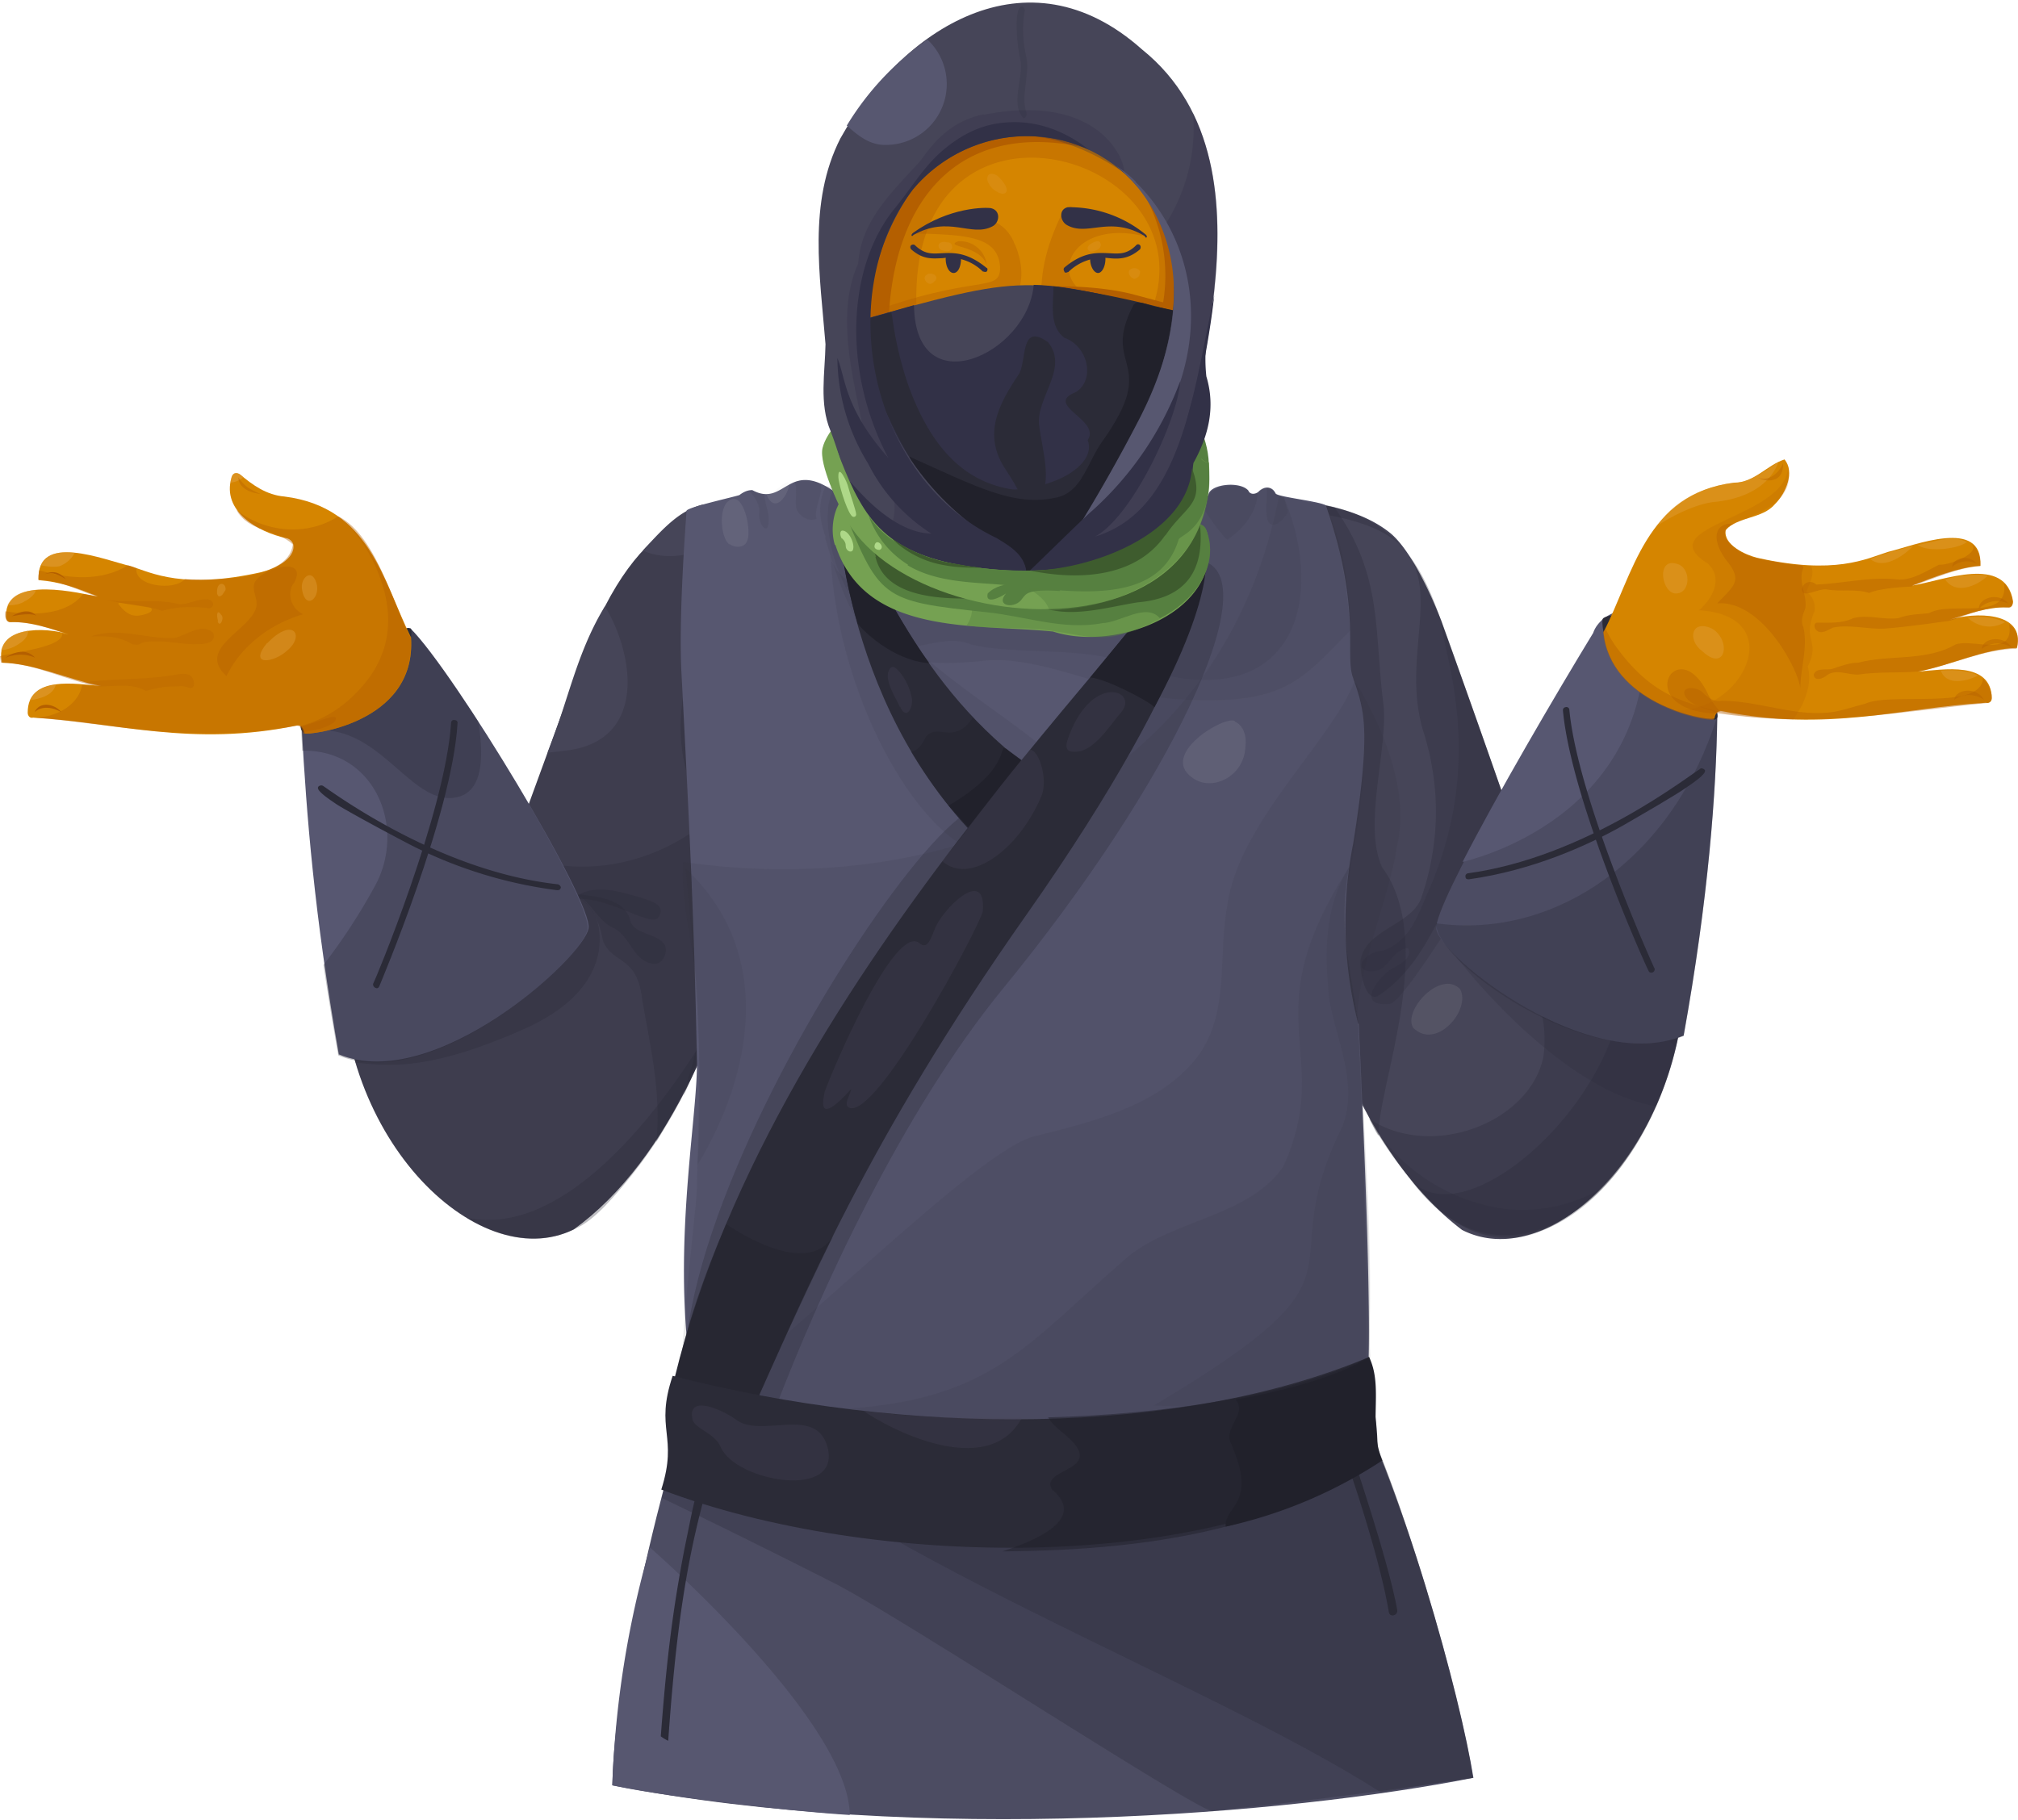 <svg xmlns="http://www.w3.org/2000/svg" width="408" height="368" fill="none"><path fill="#4C4C62" d="M297.8 359.5c-36.9 7.3-111.1 13.7-174 1.5.6-30.3 17-86 18.7-85.3 10 4 126.8-2.3 127.4-1.2 14 25.6 25.5 69.3 28 85Z"/><path fill="#575770" d="M171.8 367c-12.9-.8-38.6-3.9-48-6a199 199 0 0 1 7.6-48.1s40.4 35.2 40.4 54.2Z"/><path fill="#2B2B37" d="M297.8 359.5a1161 1161 0 0 1-52.8 6.7c-4.2-.8-63.4-39.5-76.2-46-20.9-10.6-35-17.3-35-17.3s4.9-19 5.5-20.6c1.2-3.2 131.5-5.6 132.2-4.5 9.7 16 23.7 63.5 26.3 81.7Z" opacity=".3"/><path fill="#2B2B37" d="M297.8 359.5s-12.5 1.7-18.5 3c-36-23.1-108-48.9-138.5-79.5 0 0 132.4-1.4 133.2.3 8.6 15 21.3 59.3 23.8 76.2Z" opacity=".3"/><path fill="#2B2B37" fill-rule="evenodd" d="M143.6 298.5c-5 16.7-7 32.3-8.5 53.5a8.8 8.8 0 0 1-1.5-.9c1.2-16.1 2.5-26 4.8-38 1.5-7.2 2.1-11 3.9-15.8.4-1.3 1.8-.3 1.3 1.2Zm138.9 27.1c.1 1.1-1.5 1.5-1.7.4-1.2-7.1-3.8-15.9-6-22.9a301.4 301.4 0 0 0-4.2-12.2c-.4-1 1.1-1.7 1.6-.6 0 .4 8.4 24.5 10.3 35.3Z" clip-rule="evenodd"/><path fill="#3E3D4E" d="M160.3 104.3c0-2-2-3-4.2-2.6-12.5.6-26.7.3-38.2 31-7 18.7-13.8 37.7-20.7 56.6-3 8-27.9.7-28 1.7-2.5 38.2 27.2 67.2 46.8 57.6 39.2-28.3 46.9-117 44.3-144.3Z"/><path fill="#2B2B37" d="M94.3 246.2c7.2 4.5 15 5.7 21.7 2.4 2.4-1 4.4-2.8 6.2-4.6a95.9 95.9 0 0 0 21.7-36.6c-10.9 18.5-30.4 43-49.6 38.8Z" opacity=".3"/><path fill="#2B2B37" d="M156.5 150.5c-10.4 17.3-29.6 30.6-53.3 22.1l-1.1 3.2c10 3.3 18 3.6 19.8 14.4 2 5 7 2.7 8 12.3 1.7 9.4 3.8 18.9 2.8 28.4 15-25.7 22.2-55 26-83.6l-2.2 3.2Z" opacity=".3"/><path fill="#2B2B37" d="M133.2 185.4c1.3-2.3-1-3-3.3-3.8-4.9-1.4-10.2-3.2-14.3.3 6.9-1.2 16.2 6 17.6 3.5Z" opacity=".3"/><path fill="#2B2B37" d="M124 187.6c3.6 1.8 4 6.9 8.2 7.3 1.9.2 3-2.7 2.1-4-1.6-2.2-6.2-2-6.9-4.8-1-4.3-6.7-4.9-11-5.3 3.2 1.6 4.3 5.2 7.5 6.8Z" opacity=".3"/><path fill="#2B2B37" d="M117.1 181.3c-4.5-2.5-47.8 8.6-47.9 9.7-.3 4.3 2.2 19.8 2.7 23.9 5.8.4 13.7 2.2 34-6.8 16.7-7.4 16-18 14.8-22a11.8 11.8 0 0 0-3.6-4.8ZM144 121c-4 11.5-11 27-2 42.6 2.2 6-4.6 12.4-1.3 17.8 7 11.4-.3 31.5-2.5 40.2a261.5 261.5 0 0 0 22.7-97.6c-.7.6-16.2-4.9-16.9-3Z" opacity=".3"/><path fill="#464558" d="M114.2 151.8c16.8-1.8 14-19.6 8.1-29.2-5.8 9.5-7.5 19.5-11.6 29.6l3.5-.4Zm27.6-49.7c-4.5 1.3-7.5 4.5-11.8 9.2 5.3 2.6 13.1.4 17.2-3a11.2 11.2 0 0 0 3.9-6.3c-2.6.3-6.7-.4-9.3.1Z"/><path fill="#575771" d="M83 127c-1.7 2-14.3 21.8-22 20.2 1 17.8 2.5 37.4 7.5 66 19.3 8 49.5-19.6 50.5-25.5.9-5.4-27.3-52-36-60.6Z"/><path fill="#2B2B37" d="M83 127c-1.7 2-1 5.1-2.7 7.3-4 5.8-11.6 14.6-19.4 13l.2 4.5c14.4-.3 21 15 15 26.8a119 119 0 0 1-10.7 16.5 635 635 0 0 0 3 18.3c19.2 8 49.5-19.7 50.4-25.5 1.1-5.6-27.1-52.2-35.8-60.8Z" opacity=".3"/><path fill="#2B2B37" d="M66.2 147.7c11.7 1 17.6 15.4 26.2 13.5 6-1.3 5.1-10.2 4.3-15.3-5.6-8.5-10.8-15.9-13.8-18.8a274 274 0 0 0-16.7 20.6Z" opacity=".3"/><path fill="#2B2B37" d="M81.4 127.4s1.2-.8 1.7-.2c.2.2 0 1.6 0 1.6l-21.4 19.5s-1-.4-.9-1.5c.4-1.8 20.6-19.4 20.6-19.4Zm31.3 51.4c-23.6-2.6-44.6-18-47.4-19.9-.4-.2-.9 0-1 .3-.3.8 2.7 2.7 3.7 3.4 2 1.3 9.4 5.3 13.4 7.4a90.4 90.4 0 0 0 31.2 10c.3 0 .7 0 .8-.6-.1-.3-.4-.6-.7-.6Z"/><path fill="#2B2B37" d="M75.8 199.7c-.3-.2-.5-.6-.3-.9.2-.2 14.5-34.4 15.7-52.6 0-.4.3-.7.7-.6.4 0 .7.3.6.7-1.1 18.5-15.7 52.8-15.8 53.1-.2.5-.6.5-.9.3Z"/><path fill="#D58500" d="M83.1 128.9c-5.7-11.4-8.2-26.3-25.6-28.5-3.6-.3-6.4-2.3-9-4.5-.8-.5-1.5-.2-1.7.7-2 6.8 5.4 11 11 12.2.7.1 1.3.6 1.5 1.3.5 3-4 5-6.5 5.6-15.7 3.5-22 .2-26.3-1.2-5.5-1.3-19.2-7-18.7 2.8 4.6.4 7.4 1.5 12 3.3-3-.4-18.7-4.7-18.6 4 0 .8.4 1.3 1.2 1.2 4-.1 7.7 1.3 11.6 2.5-4.8-1.6-15.3-1.8-13.6 5.7 6.8.2 13.3 3.4 20 4.7-5.1-.4-14.8-2.2-14.8 5.4 0 .7.5 1.2 1.1 1 17 1 32.2 6 53.3 1.6 1.3-.2 1.4 1.1 1.6 1.6.1.4 22.7-1.6 21.5-19.4Z"/><path fill="#B45F00" d="M83.1 128.9c-3.2-5-6.7-20.5-14.7-24.5-6.3 4.1-14.9 3.3-20.6-1.3 2.4 4.5 8.4 4 11.4 7-.9 7.7-17.9 7.2-21.8 7-2.2 2.5-10.4 1.4-9.8-2.2l-1.7-.6c-5.4 3.3-11.9 2.8-18 1l-.2 1.9c4.5.2 7.4 1.9 11.8 3.4l-2.7-.5c-3.3 4.4-10.5 4.4-15.7 3.5-.2.9 0 2.3 1 2.2 4-.1 7.9 1.2 11.7 2.5-.3 0-.8 0-1.2-.2.2 2.8-10 3.8-12.6 4.6l.2 1.3c6.6 0 13.3 3.7 19.8 4.8l-3.4-.3c-.8 4.6-6.2 6.8-10.1 6.6 14.8.9 31.7 5.6 53.2 1.7 1.2-.3 1.5 1 1.5 1.5.5.4 23-1.5 21.9-19.4Zm-55.3-4.4c-1.7.1-2.9-1.1-3.8-2.3-.2-.1 0-.4.3-.3l6.2 1c1 1-2.1 1.6-2.7 1.6Z" opacity=".4"/><path fill="#E2A040" d="M12 114.5a5.8 5.8 0 0 0 3.1-2.7c-1.2-.2-5.4-.6-6.8 2.5 1.4.3 2.6.4 3.7.2Zm-6.8 7c.5-.3 2-1.3 2-2.2-4 .4-5 1.8-5.7 3.1 1.3 0 2.7-.2 3.6-.9Zm-5 10c1-.1 2-.4 2.8-.8 1.2-.7 2.7-1.6 2.7-3.2-3.7.7-4.9 2.2-5.5 4Zm49-35c-1.8-1.6-2.4-.7-2.6 1.1 1-.1 1.9-.5 2.6-1.1Z" opacity=".5"/><path fill="#E2A040" d="M54 130c-3.9 4.8 1.4 4 4 1.6 3.8-3.1 1.2-7-4-1.5Zm-10-9.8c0 .6.7.4 1 0l.6-.9c.2-1.6-2-2-1.7.9Zm0 5.4c.4 1.5 1.5-.7.7-1.3-.8-1.2-1 0-.6 1.3Zm17.1-6.2c.7 3.8 3.4 1.8 3-1-.8-3.9-3.6-1.6-3 1Z" opacity=".4"/><path fill="#E2A040" d="M6 141.6c2.3-.3 4.8-1.1 5.3-3.2-.8.2-3.9.4-5.3 3.2Z" opacity=".5"/><g fill="#B45F00" opacity=".7"><path d="M43.1 128c-2.2-2.2-5.4.5-7.8 1-5.8.3-11.2-2.3-16.9-.3 2.9-.2 5.9 0 8.4 1.6 2.7.3 0-.8 6.2-.6 2.5.1 11.4 2 10.1-1.7Zm-10.3-4.5c3.1-.9 6.4-.9 9.6-.5 1.4-.5.4-2-.7-1.8-1.9-.1-3.5 1-5.4 1-4.9-1.3-9.8-.1-14.6-.9 3.6 1 7.4.9 11 2.2Zm6.4 14.5c-.3-2.7-3.5-1.5-5.3-1.3-5.7.8-11.4.5-17.1 1.3l3.4.8c3.1 0 6.6-.7 9.3.9 1.3-.4 4-1 5.7-.9.9 0 2-.2 2.8.2.8.4 1.4-.2 1.2-1Z" opacity=".4"/></g><path fill="#B45F00" d="M59.4 118c3-5.6-5.7-3.2-7.5-.8-1.5 1.6.4 3.8-.1 5.6-1.2 4.7-12.2 8.3-6 13.9 3-6.2 9-10.6 15.5-12.5-2.3-1-3.4-4-2-6.2ZM83 128.9c-1.9-3-5.5-16-13.2-23.4a31.6 31.6 0 0 1 6.2 9.2c1.7 4.1 6.1 14.9-3.6 25a24.8 24.8 0 0 1-11.2 7c-.2 0-.4 0-.5.2.5.3.7 1 .8 1.4.1.4 22.7-1.5 21.5-19.4Z" opacity=".4"/><path fill="#B45F00" d="M67.6 146c2-2.8-5.5 1-6.7.8.5.3.6.9.7 1.2 2-.4 4.4-.7 6-2ZM48.2 96.6s-.2 2.7 4.5 3.3c0 0-1.7-.7-2.7-1.4a7.8 7.8 0 0 1-1.8-2Z" opacity=".4"/><path fill="#B45F00" d="M7 144s1.8-2 5.4 0c0 0-1-1.4-3-1.5-1.9 0-2.4 1.5-2.4 1.5Zm-5.9-11s3.6-2.7 6 0c0 0-2.6-1.4-6 0Zm1.3-8.4s3.3-2.2 5 0c0 0-.5-.9-5 0Zm6.7-8.5c1.6-.6 3 .3 4.2 1-2-2.4-4.2-1-4.2-1Z"/><path fill="#464558" d="M253 103.6c.1-.7-3-2.7-2.5-3.2 10 .6 22.7 1 30.6 7.4 5.2 4.3 10 17 10.1 17.2a3866.2 3866.2 0 0 1 20 56.9c1.3 3.2 29.3 7.8 29.4 8.9 2.5 38.3-26.2 67.5-45 57.9-37.8-28.6-45-117.8-42.6-145.1Z"/><path fill="#2B2B37" d="M266.3 103.8c33.3 5 15.2 23.9 21.5 44.2a53 53 0 0 1-.5 33.7c-2 5.2-10.6 6.2-12.1 11.9-.6 1.3.6 9.3 3.4 7.8 8.7-5.7 11.9-15.4 16.5-23.6 3-5 7.3-9.3 9.6-14.6a2208.3 2208.3 0 0 0-13.5-38.1c-4.8-14.2-12.2-24-34.2-24-2.3-.3-9.8-2.5-4.8 1.5 2.1 0 12 1 14.1 1.2Zm74.2 87c0-1.1-29.3-11.7-32.4-17.7-1.1 2.4-14.1 6.5-9.8 10.8 8.5 8 15.5 18.6 13.7 30-2.9 13.2-22.7 20.7-35.2 12.3a74 74 0 0 0 13.2 17.4c21 21.1 52.8-12.1 50.5-52.8Z" opacity=".3"/><path fill="#2B2B37" d="M340.5 190.8c0-1.1-12.2 9.2-12.1 7-1 26-34 54-43.8 39.9 21.5 31 58.4-2.4 56-47ZM278.8 229.3c-.5-8.8 12-38.6.6-54-3.9-8.7 1.3-23.7.3-32.9-1.9-14.5 0-26-9.9-39.8-4.2-1-19-2.4-19.3-2.2-.7.2 6.6 83.7 21.6 115.5-.4-2.8 6.8 16.2 6.7 13.4Z" opacity=".3"/><path fill="#2B2B37" d="M334.8 223.8a69 69 0 0 0 5.7-33c0-1.1-31.5-18-34.7-24.3-3 5.6-11.6 15.8-15.4 21.1 1.3 3.4 23.7 32.6 44.4 36.1Z" opacity=".2"/><path fill="#2B2B37" d="M338.8 211.8a72 72 0 0 0 1.8-21c0-1.1-31.5-18-34.7-24.3-3 5.4-12.8 11.4-8.8 16.4 16.6 20.6 32 17.8 41.7 28.9Zm-34.1 32.7a38 38 0 0 1-27.3-17.2c11.1 17.8 25.1 34.2 45.9 13.3a32 32 0 0 1-18.6 3.9Z" opacity=".2"/><path fill="#2B2B37" d="M288.7 180.4c-2.1 4.8-3.6 9.8-9 11.8-5 .5-6.3 5.2-1 4 2.3-1 3.1-4.2 6-4.5 1 2-1.8 3.4-3.5 4.3-2.2 1.4-7.5 7.7-.2 7 3.2-.4 21.6-31 24.7-37a4003.6 4003.6 0 0 0-14.4-40.9c-.2 5.2 9.8 27.5-2.6 55.3Z" opacity=".2"/><path fill="#D8D8D8" d="M295.2 200c-3.9-4-11.6 4.3-9.5 7.8 4.6 4.7 11.8-3.6 9.5-7.8Z" opacity=".1"/><path fill="#4C4C63" d="M340.5 143.7c-17.1-4.3-16.3-18.8-16.3-18.8-11.7 19.4-34.6 58.3-33.8 63 1 5.8 30.8 29.4 50 21.5 5-27.7 6.6-49.3 6.8-64.7-.7.1-4-.3-6.7-1Z"/><path fill="#575771" d="M332.5 126.5c-.3-5.3-8.8-3.3-10.4 1.5-7.8 12.8-19.6 33-26.4 46.3 1.3-.4 38.8-8.7 36.8-47.8Z"/><path fill="#2B2B37" d="M290.4 186.7c-.7 7.3 30.6 30.4 50 22.8 5-27.7 6.6-49.3 6.8-64.7-9 29-33 45.2-56.8 41.9Z" opacity=".3"/><path fill="#2B2B37" d="M296.7 176.6c23.6-3.2 44.1-19.3 47-21.1.2-.3.7-.1 1 .2.4.8-2.7 2.8-3.7 3.5-1.9 1.4-9.2 5.6-13 7.8-7.1 4-18.2 9-31 10.8-.3 0-.7 0-.7-.5-.1-.3.1-.6.4-.7Z"/><path fill="#2B2B37" d="M334.2 196.6c.3-.2.5-.6.2-1-.1-.2-15.4-34-17.1-52a.6.6 0 0 0-.8-.6.6.6 0 0 0-.5.7c1.7 18.4 17.1 52.4 17.3 52.6 0 0 .2.6.9.3Zm-8.1-72.2s-1.5.2-1.9.6c-.5.3 0 2.8 0 2.8l11.2 13.1 11.2 4.6s.9 0 .6-1.3c-.3-1.1-21-19.8-21-19.8Z"/><path fill="#D58500" d="M324.2 127.8c6-11.5 8.5-28 26.4-30.2 4.1 0 6.7-3.6 10.2-4.7 2.1 2.5.3 6.8-1.9 9-2.6 3.1-7.6 2.5-10 5.3-.5 3 4 5 6.4 5.6 15.7 3.5 22 .2 26.4-1.2 5.4-1.3 19.2-7 18.7 2.8-4.8.4-9.3 2.3-13.8 4 6.3-1 18.9-6.3 20.4 3.2 0 .8-.4 1.3-1.1 1.2-4-.1-7.8 1.3-11.7 2.5 4.9-1.5 15.3-1.8 13.6 5.7-6.8.2-13.2 3.5-20 4.8 5.1-.4 14.8-2.2 14.9 5.4 0 .6-.5 1.1-1.2.9-17 1-32.1 6-53.3 1.7-1.2-.3-1.5 1-1.6 1.5-2.3.5-21.1-3.3-22.4-17.5Z"/><path fill="#E2A040" d="M339 114c-4.3-1.3-3 6.3 0 6 2.9-.2 2.9-5.3 0-6Zm7.3 13.2c-4.3-2.2-5.3 2.2-2.1 4.5 4.6 4.3 5.9-2 2.1-4.5Z" opacity=".4"/><path fill="#B45F00" d="M364.3 142.7c1.1-2.4 2-5.2 1.2-7.9 2.7-5.5-1.3-5 1.4-11.3.1-1.5-.3-3-1.7-3.8.5-1.6 1.8-3.4 1-5.2-4.4-.6-18-1.2-17.4-7.2.1-.8 1-1 1.5-1.3 6.7-2.7 12.7-5.1 11.2-11.8.1 10.6-28.4 12.1-16.3 19.7 3.3 2.9 1.1 7.1-1.7 9.5 18.5 1.1 8.8 21.2-5.3 20.2 4 1.5 7.5 2 8.3 2 .2-.6.4-2 1.6-1.6 4.5 1 9.5 1.4 14.5 1.5l1.7-2.8Z" opacity=".2"/><path fill="#E2A040" d="M346.6 101.5c11-1.1 12.7-7.6 13-8.1-1.4.9-6.1 4.5-9 4.2-5.8.8-12 3.3-15.6 8.8.2-.3 6.7-4.4 11.6-4.9ZM393 111c1.6-.2 3.4-.5 4.7-1.4-3.1-1.5-6.7 0-10 .6 1.5 1 3.8.9 5.3.8Zm-.6 24.6c1 2.9 4.8 2.4 7.5 1-2.9-1.5-7.3-1-7.5-1Zm5.4-10.7a6.7 6.7 0 0 0 4.5 1.8 6.6 6.6 0 0 0 3.1-.9 13.8 13.8 0 0 0-7.6-.9Zm-4.5-7.7c2 3 6.2 1.5 8.6-.8-2-.5-6.3 0-8.6.8Zm-6.5-6.8a86.8 86.8 0 0 0-8.7 2.6c2.5 2.2 6.5-.3 8.7-2.6Z" opacity=".4"/><path fill="#B45F00" d="M327.2 131.4a22.8 22.8 0 0 1-2.6-4.3l-.5.7c1.3 14.2 20 18.1 22.3 17.7 0-.3.2-1.3 1-1.6-7.1-2-13.3-3.3-20.2-12.5Zm28.2-34.8c2 .7 4-.5 5.1-2.9 0 0 .2 2.5-1.6 3.2-1.8.7-3.5-.3-3.5-.3Zm-.1 16.3c-2.8-.4-9.9-4.9-4.7-7-4.5-.3-4.4 3.8-1.4 7.6 3.2 4 1.3 5-2 8.5 9.4-.7 17 14.5 16.8 17.6-.1-4.2 1.6-8.6.6-12.8-.6-1.3-.1-2.5.4-3.8.4-2.6-1.3-5-.6-7.6 0-.5.5-.5 0-1a84 84 0 0 1-9-1.5h-.1Z" opacity=".4"/><path fill="#B45F00" d="M386.5 118.5c4.4-1.4 9.4-3.8 13.9-4 0 0 .3-3.6-2.4-4.9 3.5 1.7-3.3 4.7-6 4.6-2.6 1.3-5.1 3-8 3-5.7-.7-11.4.8-16.8 1-1-1-2.7-.5-2.9 1 0 2 3.5-.4 5.2 0 2.7.5 5.7-.2 8.4.7 2.3-1.1 8.7-1.3 8.7-1.3Zm7.8 7c3.9-1.3 7.5-3 11.5-2.6 2.3.3.5-4-.6-5 1 8-10.8 3.5-15.2 6.1-2.1.2-4.1.2-6.2 1-3 .4-6.2-.8-9.1 0-2.3 1.1-4.8.9-7.3.9-.7 0-.7 1-.2 1.5 1 1 2.3 0 3.4-.5 3.4-.7 7 .4 10.5.2 4.4-.3 13.3-1.6 13.2-1.6Zm11.9.6c1.2 7-7.2 3-10.8 4.2-6 3.5-13.2 2-19.7 3.7-1.8 0-3.6.7-5.4 1.3-1.2.2-3.1-.3-3.6 1.1.1 1.5 2 .8 2.7.1 2-1.3 4.2 0 6.3-.1 4.3-.6 7.8-.3 12-.6 6.6-1.2 13.5-4.6 20-4.6 0 0 1.2-3.3-1.5-5Zm-5.3 11.2c-.6 6.4-18.6 2.6-23.8 5-2 .5-4 1.2-6.1 1.6-7.6 1.3-15.2-2.2-22.9-2.2-1.7.3-2.9-.7-4-1.8-1-1-4.6-1.3-3.3 1 1.3 2 4.2 2.2 6.3 3.3 21 3.1 37.2-.4 54.3-2 2.6 0 .7-4.1-.5-5Z" opacity=".4"/><path fill="#B45F00" d="M400.7 131.2a5.2 5.2 0 0 1 6.1-.2c-1.7-2.7-6-2-6.1.2Zm-5.6 10.3a5.2 5.2 0 0 1 6 0c-1.4-2.7-5.7-2.2-6 0Zm5-18.4a5.1 5.1 0 0 1 6-1c-2-2.5-6.1-1.2-6 1Zm-5.5-8.4a4.5 4.5 0 0 1 5.1-.7c-1.6-2-5-1.2-5 .7Zm-49.5 25.2c-6.2-12.1-15.2 3.6 1.8 4.4.2-.3.6-.4.9-.4a15 15 0 0 1-2.7-4Z" opacity=".4"/><path fill="#575770" d="M274.6 207a82.3 82.3 0 0 1-1-36.5c3.7-23.3 2.2-27-.1-33.6-1.6-4.6 1.8-13.7-5.4-34.6-.2-.8-9.8-1.8-10.2-2.5-.7-1.6-2.4-1.5-3.5-.3-.7.5-1.7.5-2-.3-1.7-2-8-1.3-8.1 1-24.9 2.4-65.4.1-74.8-.2-10.2-7.8-10.6 2.8-17.4-.9-1 0-1.8.4-2.6 1-.7.3-10.7 2.5-10.7 3.2 0 .5-1.7 21.3-1 33.2 1.8 34.4 2.6 52 3.1 77.8.3 11.7-5.9 41.4-.2 69l66.6 10.6 68.7-11.4c1.9-5.4-.2-52.4-1.3-75.5Z"/><path fill="#2B2B37" d="M166.8 108.7c6.2 21.2 10.6 27.2 32.3 24.9 11.3-1.2 26.7 6.9 38 7.7 22.6 1.7 25.9-3.7 35.8-13.7a86 86 0 0 0-4.8-25.3c-.3-.8-9.8-1.7-10.2-2.4-.7-1.6-2.5-1.4-3.6-.3-.7.5-1.6.5-1.9-.3-1.8-2-8-1-8.2 1.3a477.1 477.1 0 0 1-77.3-2.3c-1.8 4-1 7.2 0 10.3Z" opacity=".1"/><path fill="#2B2B37" d="M185.2 130.7c3.7-.6 7.4-1.9 11.1-.4 9.2 2.2 22.4.4 31.2 3.7 32.7 12.5 41.5-11 32-33.6-2.5-.4-2.7-3.4-5.3-.9-.6.5-1.6.6-1.9-.3-1.8-2-7.9-1.3-8 1-24.9 2.4-75.2-.5-75.9-1-4 8 3.8 30.5 16.8 31.5Zm-31.7-27c-.3 2.4 2.1 5.2 1.9 1 0-1.1-.7-3-.9-4.7a7 7 0 0 1-2.5-.8h-.7c1.3 1.1 2.4 3 2.2 4.5Zm7.6-.6c.7 1.4 2.4 2.5 4 1.8-.6-2 1.3-5 .9-7-1.2-.8-4.4-1.1-5.9-.2 1.5-1 .4 4 1 5.4Z" opacity=".1"/><path fill="#2B2B37" d="M274.6 207c-1-8.7-3.7-17.6-2.5-26.6 3.3-15.7 5.8-35.9 1.4-43.5-1.5-2.5 1.8-18.6-5.4-34.6l-9.5-2c-11.1 57-64 82-120.5 74-.5 8.8 2.3 17.4 2.8 26 .8 13.5.3 26.7 0 39.7-.1 6.1-5 40-2.2 45.4l60.9 8.6 76-8.2c1.4-3.9.2-55.8-1-78.8Z" opacity=".1"/><path fill="#2B2B37" d="M276 289c2.3-22-.2-59-1.4-82-1-8.7 6.7-26.7 7.8-35.7 3.9-14.9-8.5-33.6-8.5-33.6-4.7 12.2-23.6 28.7-25.8 45.6-2 11 1 23.6-7.9 32.6-7.7 8-19.5 11-30.4 13.7-11.9 2-53 45.3-71.1 55.8 0 0 136.8 7.7 137.2 3.7Z" opacity=".1"/><path fill="#2B2B37" d="M275.6 285.8c3.2-21.3.2-56.2-1-78.8-1.5-10.3-4.2-21-1.8-31.7-20 31.1-2.8 37-13.3 60.5-6.7 10-22 10.8-31.2 18.1-21 18-27.6 29.7-60.1 31.1 0 0 103.5 26.4 107.4.8ZM141 235.6c10.9-18 16-42.7-2.4-60 2 20.6 3.8 40.3 2.4 60Z" opacity=".1"/><path fill="#2B2B37" d="M277.4 281.7c-1.1-21.7-1.6-52-2.8-74.7-1.5-10.3-4.2-21-1.8-31.7-5.2 8.3-5 18-4 27 1.5 8.4 5.9 17 2.6 25.5-15.3 31 9.1 28.3-38.1 56.4 0 0 44.1 1.6 44.1-2.5Zm-64.7-129.1c-11.6-10-30.4-19.9-37.8-33.8-2.3.5-6.8-3.7-7-6.4 1.5 28.9 17.6 56.1 29.7 59.9 5.7 1.7 19.6-15.1 15.1-19.7Z" opacity=".1"/><path fill="#2B2B37" d="M202.7 200c-20.4 25-36.9 61.1-46.1 85.2l-17.4-.4c-10-45.9 82.8-173.2 57.2-99-7.7 16.8 45.7-69.4 47.3-72.2 11.9 4.4-6.6 44.4-41 86.4Z" opacity=".3"/><path fill="#D8D8D8" d="M147.5 110c1.2.9 3 .7 3.5-.5 1-1.8-.4-9-2.8-8.6-3.2.5-2.6 8-.7 9.2Zm7.5-10 .2.5c2.2 4.2 5.4-3.2 4-3-1.5.4-2.5 2.3-4.2 2.5Zm94.7 45.8c-2.1-1.2-15.3 6.7-8.7 11.4 3.8 3 10.6 0 10.8-6.3.3-2-.4-4.3-2.2-5Z" opacity=".1"/><path fill="#2B2B37" d="M256.2 104.9c.8 2.8 3.4.2 4.2-1.4l-.9-3c-2-.2-1.8-1.8-3.4-1.9.2.4-.3 4.6.1 6.3Zm-8 4.2c3.3-2.2 6-5.7 6.1-9.6-.6.6-1.6.6-1.9-.2-1.8-2-8-1-8.2 1.3-.7 0-1.4 0-2.1.2 0 .3 4.2 6.8 6 8.3Z" opacity=".1"/><path fill="#2B2B37" d="M201.4 173c1.2-1.3 16.5-11.1 12.9-13.5-26.9-17.2-34.5-40-45-57.1 0-.3.8 42.5 32 70.6Z"/><path fill="#21212B" d="M214.3 159.6a96 96 0 0 1-17.6-14.5c-3.8 5.7-7.2 1-9.5 3.9-.6 1.2-1.5 2.8-3 3 4.5 7.4 10 14.7 17.3 21.2 1.2-1.4 16.5-11.2 12.8-13.6Z" opacity=".4"/><path fill="#21212B" d="M187.8 134c-7.8-11-12.7-22.2-18.4-31.5-.1-.2 0 10 4 23.6.9 1.2 6.9 7.4 14.4 8Zm15.5 17.4c-1.4-1 1.2 4-11.5 11.5 2.2 2.4 7 7.8 9.6 10.2 13.5-14.5 21-7.7 2-21.7Z"/><path fill="#464557" d="M182 142.9c1.3 3 2.8-.1 2.3-2a11.6 11.6 0 0 0-2.4-5c-.9-1-1.6-1.6-2.2-.3-.9 2.1 1.4 5.4 2.2 7.3Z" opacity=".3"/><path fill="#2B2B37" d="M151.6 286.4c11-24.6 23.6-55.5 55.9-101.4 35.9-51 40.1-76.1 34-76.1-4.6 15.7-87.5 89.2-106 173.6l16.1 4Z"/><path fill="#21212B" d="M146.8 247.5c-5.6 13-10 26.2-11.3 39h16c3.8-8.5 10.3-23 17.3-37.3-5 10.4-22-1.7-22-1.7Z" opacity=".4"/><path fill="#21212B" d="M233.4 143c12.1-22.4 12.1-34.2 8-34.2-1.2 4.3-9.4 14.1-21 28.2 2.9.1 11.8 4.7 13 6Z"/><path fill="#464557" d="M166.7 221c-1.5 6.6 3.4 1.4 5.4-.8-.2 1.3-1.7 3.2-.4 3.8 5.6 2.3 26.2-36.4 27-39.7.8-9.5-8.5-.2-9.8 3.8-.6 1.3-1.3 4-2.9 2.7-5-4.7-18.2 26.7-19.3 30.1Zm60-77c3.6-4.3-5.7-8-10.5 4.6-.8 2-1.1 3.6 1.3 3.4 3.7 0 7-5.5 9.2-8Zm-18.4 7.6c-4.4 4.8-13.2 17-17.8 22.5 5.5 5 15.4-2.2 20-13 1.5-3.3-.4-9.4-2.2-9.5Z" opacity=".3"/><path fill="#75A152" d="M170.8 83.9s-3.7 3.4-4.5 6.7c-.8 3.3 3.6 12.1 3.6 12.1l5.5-7-4.6-11.8Z"/><path fill="#568040" d="M241.8 85s3.7 5.5 2.3 12.7c-1.4 7.2-7.4 8.9-7.4 8.9l-2-3 7-18.7Z"/><path fill="#2B2B37" d="m175 57.2-.4 5.7c0 3-.2 5.8 0 8.8a56 56 0 0 0 13.2 29.7 120.1 120.1 0 0 1-3-19.3c-.3-4-.5-7.9.1-11.7.8-5.7 3-11.1 4-16.8.4-3 .6-5.9.7-8.9l.6-9.1c.3-3.7-1.6-6.8-4.5-3.6a37.5 37.5 0 0 0-5.2 7.5 44.5 44.5 0 0 0-5.6 17.7Zm63.4-.8.5 5.6a57.1 57.1 0 0 1-12.4 38.9 120.4 120.4 0 0 0 2.7-19.4c.2-4 .2-7.9-.4-11.7-.9-5.6-3.2-11-4.2-16.7a80.8 80.8 0 0 1-1-8.8l-.8-9.1c-.3-3.7 1.4-7 4.4-3.7a43.8 43.8 0 0 1 5.4 7.3 50 50 0 0 1 5.8 17.6Z"/><path fill="#D58500" d="M238.6 45.8c-5.4-44.2-55.6-40.6-64.2 3-1 5.3 2.2 25.5 5.2 32.5 11.8 27.6 44 31.2 56.7-2.2a103 103 0 0 0 2.3-33.3Z"/><path fill="#B45F00" d="M242 52.6c.3-16.9-13.1-34.1-32.5-36.5-21.4-2.5-45.5 22.7-35.5 54.2-1.2-3.8 7.5-7 11.3-7.8-2.3-57.2 81.6-24.1 35 16.8a45 45 0 0 1-33.8 8c14.3 21.6 53.1 17.3 55.6-34.7Z" opacity=".4"/><path fill="#B45F00" d="M225.3 31.5a82 82 0 0 1 6.2 2.2c-15-31.4-49.2-28.1-57.3 7.4-2 9.1-1 20.4-.2 25.4a29.6 29.6 0 0 1 5.7-2.6c1.4-26 16.7-41.9 45.6-32.4Zm-19.5 26.7s13.5-1.3 23.6 1.4l11.2 3-2.3 7.2-32.5-11.6Z"/><path fill="#B45F00" d="M242 52.6c-.2-1.3-13-16.9-13-16.9a33.6 33.6 0 0 1 2.4 36.3c-9.5 17.6-33.2 17.8-45.1 15.2 14.2 21.5 38 19.6 49.9-8 3-6.8 5.9-21.6 5.9-26.6Z"/><path fill="#B45F00" d="M199.5 53.6c-1.3-4.1-8.8-3.6-5.8-4.8a5.4 5.4 0 0 1 5.8 4.8Z" opacity=".4"/><path fill="#B45F00" d="M205.2 49.5c-3-8.3-14.6-6.4-20.8-2.3 11.4.2 17.4.7 17.8 6.8 0 5.5-4.5 1-27.7 9.7l3.5 11.7c12.6-6.2 34-9.4 27.2-26Z" opacity=".4"/><path fill="#323147" d="M200.4 42.1c-1-.2-8.5-.3-15.8 5-.5.4-.3.7-.1.6l.2-.2c7.2-4 11.6.5 15.9-1.7 1.5-.7 1.8-3.2-.2-3.7Z"/><g fill="#E2A040" opacity=".6"><path d="M199.6 36c0 .4.1.8.3 1.1.5 1 1.3 1.5 2.1 1.9l.7.2c2.2-.3-.5-3.4-1.3-3.8-.6-.3-1.7-.6-1.8.7Zm-9.8 13.4c.3-.5 1.2-.6 1.6-.4.5 0 1 .1 1.1.8.1.7-.5 1-1 1-.4 0-1.4-.2-1.6-.6-.2-.4-.2-.7 0-.8Zm30.1.8c0-.6.8-1 1.2-1.2.5-.2 1-.4 1.3 0 .4.6 0 1.2-.4 1.4-.3.3-1.3.6-1.7.4-.3-.2-.4-.4-.4-.6ZM188 57.4c.4 0 .8-.3 1-.6.2-.1.3-.3.3-.6V56c-.3-.7-1.5-.9-2-.4-.8.5-.1 1.7.7 1.8Zm41.2-1c.4 0 .9-.3 1.1-.6l.2-.6v-.3c-.3-.7-1.4-.9-2-.4-.7.5 0 1.7.7 1.8Z" opacity=".4"/></g><path fill="#B45F00" d="M231.8 47.7c-4.7-2.7-10.5-3.5-15.4-6-.4.2-2 2.1-2 2.1-3.8 8.2-4 12.8-4 20 0 .6 5 4.4 6.7 4.5 5.6.3 1.6-9 .8-10.1-5.1-4.8 1-13.8 14-10.3v-.2Z" opacity=".4"/><path fill="#323147" d="M215.7 45.5c4.2 2.4 8.6-2 15.7 2.2l.2.3c.3.2.4-.3 0-.6a24.3 24.3 0 0 0-15.7-5.5c-1.9.4-1.6 2.8-.2 3.6Zm-24.4 6-.1.8c0 1.6.7 2.9 1.6 2.9s1.5-1.3 1.5-2.9v-.8h-3Z"/><path fill="#323147" d="M198.7 54.9a9.6 9.6 0 0 0-8.1-2.7c-2.2.1-4 .3-6.4-1.8-.2-.3-.2-.6 0-.8.3-.2.6-.2.8 0 2 1.9 3.5 1.7 5.5 1.6 2.4-.1 5.1-.2 9 3 .2 0 .2.5 0 .7-.3.2-.6 0-.8 0Zm24.7-3.4.1.8c0 1.6-.7 2.9-1.5 2.9s-1.6-1.3-1.6-2.9l.1-.8h3Z"/><path fill="#323147" d="M215.2 54.9c-.2-.3-.2-.6 0-.8 3.8-3.2 6.6-3 9-2.9 2 .1 3.6.3 5.5-1.6a.5.5 0 0 1 .8 0c.2.3.1.6 0 .8-2.3 2-4.3 2-6.3 1.8A10 10 0 0 0 216 55c-.2 0-.5.3-.8 0Z"/><path fill="#21212B" d="M187 92.3c-.3-.2-4.6-1.3-4.6-1 0 .2 3.4 9.7 3.7 10 .2.5 6.6 5.4 6.6 5.4s4-3.6 4-3.9l-.4-3.2-9.4-7.3Z"/><path fill="#464558" d="M237.9 86.2c2.1-5.3 3.5-22.1 3.5-22.1-34.4-8.7-33.8-8.7-68 .8 0 0 1.5 18.9 8.5 28.1 11 14.4 34 12.7 49.1 5.1 2-1 3.6 1.9 2.2 3.1 2.3-.4 4.4-.9 5.9-1.5L239 94c-1.6-1.8-2.5-4.1-1.1-7.7Z"/><path fill="#323147" d="M237.9 86.2c2.3-5.3 3.5-22.1 3.5-22.1-16-4-24.5-6.3-32.4-6.5-1.2 14-24 24.5-24.2 4.1L173.4 65s1 10.9 3 15.8c14 35 50 31.7 61.5 5.4Z"/><path fill="#2B2B37" d="M176.9 79c1.1 2.3 2.4 4.5 3.5 7a85 85 0 0 0 3.2 6l.3.4c3.5 4.1 8.4 6.7 12.9 9a21.8 21.8 0 0 0 4.6 1.8h6.4c-.1 0 5.3-3 5.2-3.2-4.6-1.8-20.6 3.2-29.6-22.8a71.3 71.3 0 0 1-3-13.1l-.2-1-6.9 1.9 1.3 10.1L177 79Z"/><path fill="#2B2B37" d="M209.2 103c4-5 1.6-11.2.9-17-.7-5.6 6.1-11.5 1.8-16.8-5.6-4-4.3 3.3-5.8 6.3-4.2 6.2-7.5 12.4-2.8 19.4 1.6 2.5 3.4 5.2 4 8.3l1.9-.1Z"/><path fill="#2B2B37" d="M241.5 64.1a187 187 0 0 0-28.5-6.2c0 3.3-1 8 2.2 10.4 4.8 1.7 6.3 8.5 2.3 11-6.6 2.6 5.2 5.6 2.4 9.7 2.4 5.8-11.2 14-30.7 8 8 6.6 26.7 12.6 38 5 19-12.4 14.3-38 14.3-38Z"/><path fill="#21212B" d="M241.5 64.1c0-.6-6.9-1.9-7.4-2-1.5 0-4.4-2-5.1-.1-6.4 12.5 5.6 10.8-6.1 27.2-3.1 4.3-4.1 10.3-9.3 11.4-8.5 1.9-15.8-2-29.8-8.3 11.5 28.6 26.6 24.9 31.5 24.4 22.6-2.4 26.2-52.6 26.2-52.6Z"/><path fill="#464558" d="M230.9 10c-23.3-20.8-48.7-4-61 18-6.6 13-4.1 27.8-3 41.6-.1 5.8-1.3 12 1 17.5 3.4 8.7 4.3 17.5 9.2 25.5 5.5.5 33.7 12 30 1.6l-1.6-2.3c-28.8-15.2-38.7-48.3-21-73.6 12-14 33.3-14.6 45.5-.5 9.7 9.4 10.3 29.2-1 50.4-2.6 9.2-9 16-15.4 22.7v2.1c7.2-.1 14.3-.6 21.4-1.6 2.2-4 4.2-8 5.3-12.4-3.9-12.3 20.8-64.7-9.4-89Z"/><path fill="#575770" d="M179.2 29.3A12.3 12.3 0 0 0 187.5 8a57.6 57.6 0 0 0-16.3 17.4c2.3 2 4.6 4 8 3.9Z"/><path fill="#323147" d="M240.3 98.7c-2.8-11 13.8-49.6.9-75.8a36 36 0 0 1-6 23.1c5 9.7 2 26-6.1 42.2-2.9 9.6-9.7 17-16.6 23.8v1c7.5 0 15-.5 22.3-1.6.7-1.4 4.7-9.8 5.5-12.7Zm-41.4-75.6c-6.2 1.3-9.7 5-12.8 9.4-5.6 6.2-12 12-12.6 20.8-5 11-.3 25.6 1.4 35.5 4 6.3 8.9 13.4 3.7 20.4l1.7 3c6 .7 26.4 12.3 26.8 2l-1.7-2.5c-54-26.5-26.5-109.5 21.8-76.8.7-1.1-3.8-16.5-28.3-11.7Z" opacity=".3"/><g opacity=".6"><path fill="#2B2B37" d="M206.9 23.9c-2.7-3 .1-8.2-.6-11.8-.5-1.7-1.6-10.5.3-10.8.3 0 .6.4.6.8-.6 3.3-.4 6.5.4 9.9.5 3.6-1.3 7.6 0 11 0 .4-.3 1-.7.9Z" opacity=".3"/></g><path fill="#575770" d="M229.6 36.7a24.8 24.8 0 0 0-4-3.2c1.6 1.3 22.4 17.2 4.6 51.5a335 335 0 0 1-11.6 20.6C230.4 99 235.9 86.2 239 76c4.6-15.5 0-30-9.4-39.2Z"/><path fill="#323147" d="M243.9 76.1a32.8 32.8 0 0 1 0-7h-.1l-1.4 7.6c-3.8 10.5-4.2 22.7-13 30.8 3.3 1.2 7-2.3 9.5-4.4 3-2.4 1.8-6.3 2.4-9.5 3-5.4 4.5-11.2 2.6-17.5Zm-36.3 39.6c0 1.7-1.2 2.8-3.2 2.8-5.8 0-16.8-4.4-24-6.1 0 0-7.9-12.8-8.6-15 .2-.3 7.8 10.3 16.5 10.5a36 36 0 0 1-12.8-14.2 41.2 41.2 0 0 1-6.2-21.3c1.7 4 1.3 10 10.3 20.2-9.4-17.8-8.3-39 1.5-50.7 4.1-5.1 6.3-9.4 11.7-13.2 4-2.8 7.8-4 12.4-4 5.5 0 10.7 2.2 15 5.6a30 30 0 0 0-35.6 8c-16.3 21.2-8.8 58.3 16.9 70.5 2.4 1.5 5.6 3.2 6 6.8Z"/><path fill="#323147" d="M240.6 99.7c-.7 2.6-4 10.4-4.5 11.8-9 1.7-20.9 5.3-29.4 5.3 1.5-1.3 12.6-12.3 14.2-13.6a66.1 66.1 0 0 0 17.7-26.1c-.4 7.5-9.6 27.3-17.2 31.4 17.5-5.3 19.8-29 24.1-48.8-2 18-7.4 33.5-4.9 40Z"/><path fill="#75A152" d="M168.9 110.2c6 18.5 28.3 15.9 44 17.5 12.8 4.2 34.7-4 31.2-19.8-.5-1.9-2.4-2.6-3.6-1a42 42 0 0 1-47.4 10.5c-10-1-18.5-7.9-22.3-17.2-2.3 2.4-3 6.8-2 10Z"/><path fill="#568040" d="M244.1 107.8c-.3-1-1-2-2-2-.6 0-1.2.6-1.6 1a45 45 0 0 1-26.7 13.8 47 47 0 0 1-13.3-.6c-1.8-.4-3.5-1.2-5.3-1.9 1.5 2.7 2 5.9.2 8.4l3 .3c4.8.3 9.7 0 14.5.8 3.7.5 7.3 1.5 11 1.2 2.6-.2 5-1.1 7.3-2.1 3.8-1.6 7.5-3.8 10.2-7 2.7-3.2 4.1-7.9 2.7-11.9Z" opacity=".4"/><path fill="#568040" d="M244.1 107.8c-1.8-7.4-11.7 12-30.3 12.8-7.1.5-14.2-.2-20.7-3.2-10-1.2-18.5-8-22.2-17.3l-1 1.2c7.9 20 8.1 20.2 29.6 22.5 7.8.8 15.5 3.7 23.4 2.2 3.6-.1 8.8-4.2 11.6-1 6.3-3 12-10 9.6-17.2Z"/><path fill="#3E5C2E" d="M177 112.6c2.4 10.2 18.9 8.5 27 8-4 0-7.4-2-11-3.2a25 25 0 0 1-17.7-10c.7 1.7 1.2 3.5 1.8 5.2Zm33.5 10.2c6.3 2.2 13.2 0 19.5-1 9.8-.8 13.6-6.5 12.6-15.8a241 241 0 0 0-32.1 16.8Z"/><path fill="#75A152" d="M244.4 93.5c-1.5 0-1.5-1.6-1.8 0-7 28.5-45.2 21.3-48.7 20.7-16.5-3-20.1-11.2-24.7-23.2-8.6 34.7 78.1 49.4 75.2 2.5Z"/><path fill="#AED888" d="M171.5 98.5c-.2-1-2.1-5-2-2 0 1.1 1.5 6.3 2.6 7.7.3.5 1 .4 1-.2 0-.7-1.3-4.3-1.6-5.5Zm5.3 12c0 .5.6.7 1 .7 1.4-.5-.7-2.7-1-.8Z"/><path fill="#568040" d="M214.3 119.5c-6.7-.4-6.8.6-7.6 1.5-1.3 2.2-5.6 1.7-3.3-1-1 .7-4.3 2.4-3.7 0 3-3 8.1-1.6 11.9-2.6l2.7 2Z"/><path fill="#568040" d="M244.4 93.5c-1.5 0-1.5-1.6-1.8 0-6.2 24.8-35.9 22.6-45.7 21.2 2.6.9 5.3 1.5 7.9 2.7 2.3 1 4.6 2.2 6.3 4.1.5.6.9 1.3 1.1 2 18.2-.8 34.1-11.1 32.2-30Z" opacity=".4"/><path fill="#568040" d="M183.5 114.3c5.2 3.1 11.5 3.4 17.3 3.8 13.5 1 33 5.6 37.5-9 .3-1 7.4-2.4 6-15.6-1.5 0-1.7-1.7-2-.3-7.1 28.6-45 21.6-48.5 21-9.9-1.7-15.4-5.6-18.2-10a19 19 0 0 0 8 10Z"/><path fill="#3E5C2E" d="M191 114.3c2.6.5 5.2.5 7.7.5a40.8 40.8 0 0 1-4.9-.7 30 30 0 0 1-13.6-5.3 19.9 19.9 0 0 0 10.8 5.5Zm44.6-6c4.1-6.1 8.1-6.3 5.4-13.6-1 13.4-20.3 20.5-32.7 20.7.8 0 19 4.8 27.3-7.2Z"/><path fill="#AED888" d="M170.3 108.9c.5.5.7.9.7 1.6 0 .7.9 1.4 1.4.8.6-1.2-.8-4.2-2.2-4-.5.2-.3 1.2 0 1.6Z"/><path fill="#2B2B37" d="M278.4 295.2c-33 23-102.2 22.2-144.7 6 3.5-11-1.4-12 2.3-23 47 12.2 102.2 12.4 140.8-3.8.2 6.2 2.2 14.6 1.6 20.8Z"/><path fill="#21212B" d="M278.3 295.2c-21.8 15-49.1 18.3-75.6 18.5 5.1-1.7 17.6-6.2 10-12.5-2.4-4 8.6-3.7 4.8-8.9-1.6-2.2-4.2-3.3-5.6-5.7 22.1-.6 47.6-3.9 64.9-12.2.3 6.1 2 14.8 1.5 20.8Z" opacity=".5"/><path fill="#21212B" d="M279.5 295.3a95 95 0 0 1-31.7 13.4c-.2-4.5 6.6-4.4 1-17-1.4-3 3.5-6 1-8.7 9.3-1.6 21-4.7 27-8.6 3 6.2-.3 13.8 2.7 21v-.1Z"/><path fill="#464557" d="M167.3 292.6c-2.3-8.6-13.7-1.5-18.7-5.7-2.7-1.9-9.7-5-8.6.1.5 2 4.5 2.7 5.7 5.6 3 7 24.5 10.8 21.6 0Zm39.3-5.9c-10.5.1-21.1 0-32-1.4 4.3 3.1 25 14.4 32 1.4Z" opacity=".3"/></svg>